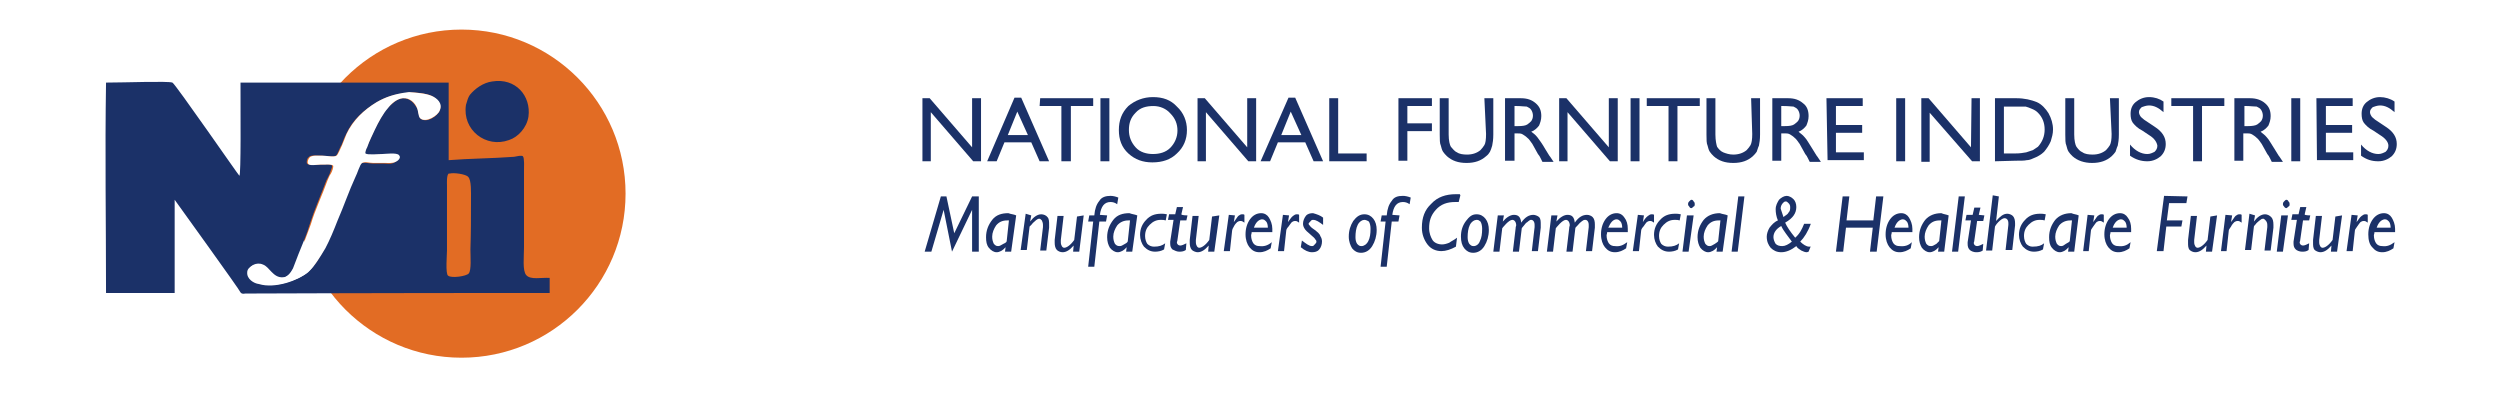<?xml version="1.0" encoding="utf-8"?>
<!-- Generator: Adobe Illustrator 21.1.0, SVG Export Plug-In . SVG Version: 6.00 Build 0)  -->
<svg version="1.1" id="Layer_1" xmlns="http://www.w3.org/2000/svg" xmlns:xlink="http://www.w3.org/1999/xlink" x="0px" y="0px"
	 viewBox="0 0 448 71.9" style="enable-background:new 0 0 448 71.9;" xml:space="preserve">
<style type="text/css">
	.st0{fill:#FFFFFF;}
	.st1{fill:#1B3168;}
	.st2{fill:#E26C24;}
	.st3{display:none;}
	.st4{display:inline;fill:none;stroke:#E26C24;stroke-width:0.182;stroke-miterlimit:10;}
</style>
<rect x="-281" y="-5.7" class="st0" width="1034.6" height="106"/>
<g>
	<path class="st1" d="M174.3,17.6h1.5v11.3h-1.4l-7.6-8.8v8.8h-1.5V17.6h1.3l7.6,8.8v-8.8H174.3z"/>
	<path class="st1" d="M181.8,17.5h1.2l5,11.4h-1.7l-1.5-3.4H180l-1.4,3.4h-1.7L181.8,17.5z M184.2,24.2l-1.9-4.2l-1.7,4.2H184.2z"/>
	<path class="st1" d="M186.4,17.6h9.5V19h-4v9.9h-1.7V19h-3.9L186.4,17.6L186.4,17.6z"/>
	<path class="st1" d="M197.2,17.6h1.6v11.3h-1.6V17.6z"/>
	<path class="st1" d="M206.6,17.4c1.8,0,3.2,0.5,4.3,1.7c1.2,1.1,1.8,2.6,1.8,4.2c0,1.7-0.6,3.1-1.8,4.2c-1.1,1.1-2.6,1.6-4.4,1.6
		c-1.7,0-3.1-0.5-4.3-1.6c-1.2-1.1-1.7-2.5-1.7-4.2s0.5-3.1,1.7-4.3C203.4,18,204.9,17.4,206.6,17.4z M206.7,19
		c-1.3,0-2.4,0.3-3.2,1.2c-0.9,0.9-1.2,1.9-1.2,3.1s0.4,2.2,1.2,3.1c0.8,0.9,2,1.2,3.1,1.2c1.2,0,2.3-0.3,3.1-1.1s1.3-1.9,1.3-3.1
		s-0.4-2.2-1.3-3.1C209,19.5,207.9,19,206.7,19z"/>
	<path class="st1" d="M223.6,17.6h1.5v11.3h-1.4l-7.6-8.8v8.8h-1.5V17.6h1.3l7.6,8.8v-8.8H223.6z"/>
	<path class="st1" d="M230.9,17.5h1.2l5,11.4h-1.7l-1.5-3.4H229l-1.4,3.4h-1.7L230.9,17.5z M233.2,24.2l-1.9-4.2l-1.7,4.2H233.2z"/>
	<path class="st1" d="M238.2,17.6h1.6v9.9h5.1v1.4h-6.7V17.6L238.2,17.6z"/>
	<path class="st1" d="M250.6,17.6h6V19h-4.4v3.1h4.4v1.4h-4.4v5.3h-1.6V17.6z"/>
	<path class="st1" d="M266,17.6h1.6v6.5c0,0.9-0.1,1.5-0.2,2c-0.1,0.4-0.3,0.9-0.4,1.1c-0.2,0.3-0.3,0.5-0.7,0.8
		c-0.9,0.8-2,1.2-3.5,1.2s-2.6-0.4-3.5-1.2c-0.3-0.3-0.5-0.5-0.7-0.8s-0.3-0.7-0.4-1.1c-0.2-0.4-0.2-1.1-0.2-2v-6.5h1.6v6.5
		c0,1.1,0.2,1.9,0.4,2.2c0.3,0.3,0.6,0.8,1.1,1c0.4,0.3,1.1,0.4,1.8,0.4c1,0,1.8-0.3,2.4-0.8c0.3-0.3,0.5-0.6,0.7-0.9s0.3-1,0.3-2
		L266,17.6L266,17.6z"/>
	<path class="st1" d="M269.7,28.9V17.6h2.8c1.2,0,2,0.3,2.7,0.9s1,1.3,1,2.3c0,0.7-0.2,1.2-0.4,1.7c-0.3,0.4-0.8,0.9-1.4,1.1
		c0.4,0.3,0.7,0.5,1.1,1c0.3,0.4,0.9,1.2,1.4,2.1c0.4,0.6,0.7,1.2,0.9,1.4l0.6,0.9h-2l-0.4-0.8c0,0-0.1-0.1-0.1-0.2l-0.3-0.4
		l-0.5-0.9l-0.5-0.9c-0.3-0.4-0.6-0.9-0.9-1.1c-0.3-0.3-0.5-0.4-0.8-0.6s-0.6-0.2-1.1-0.2h-0.4v4.9h-1.7V28.9z M271.8,19h-0.4v3.6
		h0.6c0.9,0,1.4-0.1,1.7-0.3s0.5-0.4,0.7-0.6c0.2-0.3,0.3-0.6,0.3-1c0-0.3-0.1-0.7-0.3-1c-0.2-0.3-0.4-0.4-0.8-0.6
		C273.1,19.1,272.6,19,271.8,19z"/>
	<path class="st1" d="M288.4,17.6h1.5v11.3h-1.4l-7.6-8.8v8.8h-1.5V17.6h1.3l7.6,8.8v-8.8H288.4z"/>
	<path class="st1" d="M292.2,17.6h1.6v11.3h-1.6V17.6z"/>
	<path class="st1" d="M295.1,17.6h9.5V19h-4v9.9H299V19h-3.9V17.6z"/>
	<path class="st1" d="M313.8,17.6h1.6v6.5c0,0.9-0.1,1.5-0.2,2c-0.2,0.4-0.3,0.9-0.4,1.1c-0.2,0.3-0.4,0.5-0.7,0.8
		c-0.9,0.8-2,1.2-3.5,1.2s-2.6-0.4-3.5-1.2c-0.3-0.3-0.5-0.5-0.7-0.8s-0.3-0.7-0.4-1.1c-0.2-0.4-0.2-1.1-0.2-2v-6.5h1.6v6.5
		c0,1.1,0.2,1.9,0.3,2.2c0.2,0.3,0.6,0.8,1.1,1s1.1,0.4,1.8,0.4c1,0,1.8-0.3,2.4-0.8c0.3-0.3,0.5-0.6,0.7-0.9c0.2-0.4,0.3-1,0.3-2
		L313.8,17.6L313.8,17.6z"/>
	<path class="st1" d="M317.6,28.9V17.6h2.8c1.2,0,2,0.3,2.7,0.9c0.7,0.5,1,1.3,1,2.3c0,0.7-0.2,1.2-0.4,1.7
		c-0.3,0.4-0.8,0.9-1.4,1.1c0.3,0.3,0.7,0.5,1.1,1c0.4,0.4,0.8,1.2,1.4,2.1c0.4,0.6,0.7,1.2,0.9,1.4l0.6,0.9h-2l-0.4-0.8
		c0,0-0.1-0.1-0.1-0.2l-0.3-0.4l-0.5-0.9l-0.5-0.9c-0.3-0.4-0.6-0.9-0.9-1.1c-0.3-0.3-0.5-0.4-0.8-0.6s-0.6-0.2-1.2-0.2h-0.4v4.9
		h-1.6V28.9z M319.6,19h-0.4v3.6h0.6c0.9,0,1.4-0.1,1.7-0.3s0.5-0.4,0.7-0.6c0.2-0.3,0.3-0.6,0.3-1c0-0.3-0.1-0.7-0.3-1
		c-0.2-0.3-0.4-0.4-0.8-0.6C321.1,19.1,320.5,19,319.6,19z"/>
	<path class="st1" d="M327.3,17.6h6.5V19H329v3.4h4.7v1.4H329v3.5h5v1.4h-6.5L327.3,17.6L327.3,17.6z"/>
	<path class="st1" d="M339.8,17.6h1.6v11.3h-1.6V17.6z"/>
	<path class="st1" d="M353.3,17.6h1.5v11.3h-1.4l-7.6-8.7V29h-1.5V17.6h1.3l7.6,8.8L353.3,17.6L353.3,17.6z"/>
	<path class="st1" d="M357.5,28.9V17.6h3.8c1.5,0,2.7,0.3,3.7,0.7c0.9,0.4,1.6,1.2,2.1,2c0.5,0.9,0.8,1.9,0.8,2.9
		c0,0.8-0.2,1.4-0.4,2.1c-0.3,0.7-0.7,1.3-1.2,1.9c-0.5,0.5-1.2,0.9-2,1.2c-0.4,0.2-0.8,0.3-1.1,0.3c-0.4,0.1-1.1,0.1-2,0.1
		L357.5,28.9L357.5,28.9L357.5,28.9z M361.1,19.1h-2v8.4h2c0.9,0,1.4-0.1,2-0.2c0.4-0.1,0.8-0.3,1.2-0.4c0.3-0.2,0.6-0.4,0.9-0.6
		c0.8-0.9,1.2-1.9,1.2-3.1s-0.4-2.2-1.2-3c-0.3-0.3-0.6-0.5-1.1-0.7c-0.4-0.2-0.8-0.3-1.1-0.4C362.4,19.1,361.9,19.1,361.1,19.1z"/>
	<path class="st1" d="M378.1,17.6h1.6v6.5c0,0.9-0.1,1.5-0.2,2c-0.2,0.4-0.3,0.9-0.4,1.1c-0.2,0.3-0.4,0.5-0.7,0.8
		c-0.9,0.8-2,1.2-3.5,1.2c-1.4,0-2.6-0.4-3.5-1.2c-0.3-0.3-0.5-0.5-0.7-0.8s-0.3-0.7-0.4-1.1c-0.2-0.4-0.2-1.1-0.2-2v-6.5h1.6v6.5
		c0,1.1,0.2,1.9,0.4,2.2c0.3,0.4,0.6,0.8,1.1,1c0.4,0.3,1.1,0.4,1.8,0.4c1,0,1.8-0.3,2.4-0.8c0.3-0.3,0.5-0.6,0.7-0.9
		c0.2-0.4,0.3-1,0.3-2L378.1,17.6L378.1,17.6z"/>
	<path class="st1" d="M385.1,24.2l-1.2-0.8c-0.8-0.4-1.3-0.9-1.7-1.4c-0.3-0.4-0.4-1-0.4-1.6c0-0.9,0.3-1.6,0.9-2.1
		c0.6-0.5,1.4-0.9,2.4-0.9s1.9,0.3,2.6,0.8v1.9c-0.9-0.8-1.7-1.2-2.6-1.2c-0.5,0-1,0.2-1.3,0.3c-0.3,0.3-0.5,0.5-0.5,0.9
		c0,0.3,0.2,0.7,0.4,0.9c0.3,0.3,0.7,0.6,1.2,0.9l1.2,0.8c1.4,0.9,2,1.9,2,3.1c0,0.9-0.3,1.6-0.9,2.2c-0.6,0.5-1.4,0.9-2.4,0.9
		c-1.1,0-2.1-0.3-3.1-1v-2c0.9,1.1,2,1.7,3.1,1.7c0.5,0,0.9-0.2,1.3-0.4c0.3-0.3,0.5-0.6,0.5-1.1C386.5,25.5,386.1,24.8,385.1,24.2z
		"/>
	<path class="st1" d="M389.1,17.6h9.5V19h-4v9.9H393V19h-3.9V17.6L389.1,17.6z"/>
	<path class="st1" d="M400.4,28.9V17.6h2.8c1.1,0,2,0.3,2.7,0.9s1,1.3,1,2.3c0,0.7-0.2,1.2-0.4,1.7c-0.3,0.4-0.8,0.9-1.4,1.1
		c0.3,0.3,0.7,0.5,1.1,1c0.4,0.4,0.8,1.2,1.4,2.1c0.4,0.6,0.7,1.2,0.9,1.4l0.6,0.9h-2l-0.4-0.8c0,0-0.1-0.1-0.1-0.2l-0.3-0.4
		l-0.5-0.9l-0.5-0.9c-0.3-0.4-0.6-0.9-0.9-1.1c-0.3-0.3-0.5-0.4-0.8-0.6s-0.6-0.2-1.2-0.2H402v4.9h-1.6V28.9z M402.6,19h-0.4v3.6
		h0.6c0.8,0,1.4-0.1,1.7-0.3s0.5-0.4,0.7-0.6c0.2-0.3,0.3-0.6,0.3-1c0-0.3-0.1-0.7-0.3-1s-0.4-0.4-0.8-0.6
		C403.8,19.1,403.3,19,402.6,19z"/>
	<path class="st1" d="M410.6,17.6h1.6v11.3h-1.6V17.6z"/>
	<path class="st1" d="M415.1,17.6h6.5V19h-4.8v3.4h4.7v1.4h-4.7v3.5h4.9v1.4h-6.5L415.1,17.6L415.1,17.6z"/>
	<path class="st1" d="M426.5,24.2l-1.2-0.8c-0.8-0.4-1.3-0.9-1.7-1.4c-0.3-0.4-0.4-1-0.4-1.6c0-0.9,0.3-1.6,0.9-2.1s1.4-0.9,2.4-0.9
		c0.9,0,1.9,0.3,2.6,0.8v1.9c-0.9-0.8-1.7-1.2-2.6-1.2c-0.5,0-1,0.2-1.3,0.3c-0.3,0.3-0.5,0.5-0.5,0.9c0,0.3,0.2,0.7,0.4,0.9
		c0.3,0.3,0.7,0.6,1.2,0.9l1.2,0.8c1.4,0.9,2,1.9,2,3.1c0,0.9-0.3,1.6-0.9,2.2c-0.6,0.5-1.4,0.9-2.4,0.9c-1.2,0-2.1-0.3-3.1-1v-2
		c0.9,1.1,2,1.7,3.1,1.7c0.5,0,0.9-0.2,1.3-0.4c0.3-0.3,0.5-0.6,0.5-1.1C428,25.5,427.5,24.8,426.5,24.2z"/>
</g>
<g>
	<circle class="st2" cx="82.7" cy="34.7" r="29.4"/>
	<g id="XMLID_6_">
		<g>
			<path class="st1" d="M98.5,49.8c0,0.9,0,2,0,2.7c-31.9,0-53.6,0.1-54,0.1c-0.2,0-0.3,0-0.5,0c-0.3,0-0.4,0.1-0.6,0
				c-0.1,0-0.2-0.1-0.3-0.2C43,52,32,36.8,31.3,35.8c0,5.6,0,11.1,0,16.7c-4.1,0-8.2,0-12.3,0c0-12.5-0.2-25.2,0-37.7
				c3.3,0,11.1-0.3,11.9,0c0.5,0.2,11.9,16.7,12,16.7c0.3-0.1,0.2-11.9,0.2-16.7c12.4,0,24.9,0,37.3,0c0,4.7,0,9.3,0,13.9
				c3.8-0.3,7.6-0.3,11.7-0.6c0.5-0.1,1.4-0.3,1.6-0.1c0.3,0.3,0.2,2,0.2,2.6c0,4.7,0,9,0,13.7c0,1.7-0.3,4.2,0.4,5
				C95.1,50.2,97,49.7,98.5,49.8z M84.4,35.8c0-1.3,0.1-3.5-0.5-4.1c-0.4-0.5-2.6-0.8-3.3-0.6c0,0-0.1,0-0.2,0
				c-0.4,0.3-0.3,1.9-0.3,2.1c0,3.7,0,7.8,0,11.7c0,0.7-0.3,4.2,0.2,4.5c0.6,0.5,3.3,0.1,3.7-0.4c0.5-0.6,0.3-3,0.3-4.3
				C84.4,41.6,84.4,39.3,84.4,35.8z M78.8,19.8c0.5-1.3-0.7-2.2-1.4-2.6c-1.1-0.5-3-0.7-4.2-0.6c-2.6,0.3-4.2,0.8-5.8,1.8
				c-2.3,1.4-4.3,3.2-5.4,5.7c-0.3,0.5-0.5,1.2-0.8,1.9c-0.3,0.4-0.7,1.7-1,1.9c-0.5,0.3-1.7,0-2.6,0c-0.8,0-2-0.2-2.3,0.3
				C55,28.4,54.9,29,55,29.3c0.3,0.4,1.7,0.2,2.2,0.2c0.9,0,2.1-0.2,2.3,0.2c0.1,0.2-0.3,1-0.4,1.4c-0.3,0.6-0.4,0.9-0.6,1.2
				c-1,2.7-2.1,5.1-3,7.9c-0.5,1.8-1.3,3.5-2,5.3c-0.3,0.8-0.7,1.8-1,2.6c-0.4,0.8-1.1,1.7-2,1.7c-1.9,0.1-2.4-1.9-3.6-2.3
				c-1.1-0.4-2.6,0.3-2.6,1.3c-0.1,1.2,1.2,2,2.1,2.1c2.9,0.9,7.1-0.7,8.6-2c1.2-1,2.2-2.6,3.1-4.3c0.8-1.6,1.6-3.4,2.2-5
				c0.9-2.5,2-5.1,3.2-7.8c0.3-0.5,0.8-2.3,1.2-2.5c0.6-0.3,1.3,0,2,0s1.4,0,2,0c0.5,0,1.4,0.2,2-0.2c0.3-0.1,1.1-0.8,0.6-1.2
				c-0.3-0.4-2.4-0.2-3-0.2s-2.8,0.3-3-0.1c-0.1-0.1,0.3-0.9,0.4-1.2c0.5-1.2,1-2.2,1.4-3.2c0.8-1.4,1.5-2.9,2.3-3.8
				c0.7-0.7,1.7-1.7,2.7-1.8c1.3-0.1,2.1,0.9,2.6,1.7c0.3,0.5,0.3,1.4,0.6,1.9C76.4,22.2,78.4,20.8,78.8,19.8z"/>
			<path class="st1" d="M88.2,14.6c4.2-0.7,7,2.6,6.5,6.3c-0.3,2-1.9,3.7-3.5,4.2c-4.1,1.5-8.4-1.8-7.7-6.3c0.2-0.7,0.4-1.4,0.7-1.8
				C85.1,15.9,86.6,14.8,88.2,14.6z"/>
			<path class="st0" d="M77.4,17.2c0.9,0.4,2,1.3,1.4,2.6c-0.3,0.9-2.5,2.3-3.5,1.4c-0.4-0.4-0.3-1.3-0.6-1.9
				c-0.3-0.8-1.2-1.8-2.5-1.7c-1.1,0.1-2.1,1-2.7,1.8c-0.8,0.9-1.7,2.5-2.3,3.8c-0.4,0.9-1,2-1.4,3.2c-0.2,0.3-0.4,1-0.3,1.1
				c0.3,0.3,2.4,0.1,3,0.1c0.5,0,2.6-0.3,3,0.2c0.5,0.5-0.3,1.1-0.6,1.2c-0.6,0.3-1.4,0.2-2,0.2c-0.7,0-1.4,0-2,0
				c-0.8,0-1.4-0.3-2,0c-0.4,0.2-0.9,2-1.2,2.5c-1.2,2.6-2.1,5.3-3.2,7.8c-0.7,1.8-1.4,3.5-2.2,5c-0.9,1.5-1.9,3.2-3.1,4.3
				c-1.5,1.2-5.7,2.9-8.6,2c-0.8-0.3-2.2-0.9-2.1-2.1c0.1-1.1,1.5-1.8,2.6-1.3c1.2,0.4,1.8,2.4,3.6,2.3c0.8,0,1.5-0.8,2-1.7
				c0.4-0.8,0.8-1.9,1-2.5c0.7-1.9,1.4-3.6,2-5.3c0.8-2.7,2-5.1,3-7.9c0.2-0.4,0.3-0.8,0.6-1.2c0.2-0.3,0.5-1.2,0.4-1.4
				c-0.2-0.3-1.3-0.2-2.3-0.2c-0.6,0-2,0.3-2.2-0.2c-0.2-0.3,0.1-0.9,0.3-1.1c0.4-0.4,1.4-0.3,2.3-0.3c0.8,0,2,0.3,2.5,0
				c0.3-0.2,0.7-1.3,1-1.9c0.3-0.8,0.6-1.4,0.8-2c1.2-2.5,3.1-4.3,5.4-5.7c1.6-0.9,3.2-1.5,5.8-1.8C74.4,16.6,76.3,16.7,77.4,17.2z"
				/>
		</g>
		<g class="st3">
			<path class="st4" d="M73.1,16.7c1.2-0.1,3.1,0.1,4.2,0.6c0.9,0.4,2,1.3,1.4,2.6c-0.3,0.9-2.5,2.3-3.5,1.4
				c-0.4-0.4-0.3-1.3-0.6-1.9c-0.3-0.8-1.2-1.8-2.6-1.7c-1.1,0.1-2.1,1-2.7,1.8c-0.8,0.9-1.7,2.5-2.3,3.8c-0.4,0.9-1,2-1.4,3.2
				c-0.2,0.3-0.4,1-0.3,1.2c0.3,0.3,2.4,0.1,3,0.1c0.5,0,2.6-0.3,3,0.2c0.5,0.5-0.3,1.1-0.6,1.2c-0.6,0.3-1.4,0.2-2,0.2
				c-0.7,0-1.4,0-2,0c-0.8,0-1.4-0.3-2,0c-0.4,0.2-0.9,2-1.2,2.5c-1.2,2.6-2.1,5.3-3.2,7.8c-0.7,1.8-1.4,3.5-2.2,5.1
				S56.2,48,55,49.1c-1.5,1.2-5.7,2.9-8.6,2c-0.8-0.3-2.2-0.9-2.1-2.1c0.1-1.2,1.5-1.8,2.6-1.3c1.2,0.4,1.8,2.4,3.6,2.3
				c0.8,0,1.5-0.9,2-1.7c0.4-0.8,0.8-1.9,1-2.5c0.7-1.9,1.4-3.6,2-5.3c0.8-2.6,2-5,3-7.9c0.2-0.3,0.3-0.8,0.6-1.2
				c0.2-0.3,0.5-1.2,0.4-1.4c-0.2-0.3-1.3-0.2-2.3-0.2c-0.6,0-2,0.3-2.2-0.2c-0.2-0.3,0.1-0.9,0.3-1.1c0.4-0.3,1.4-0.3,2.3-0.3
				c0.8,0,2,0.3,2.5,0c0.3-0.2,0.7-1.3,1-1.9c0.3-0.8,0.6-1.4,0.9-2c1.2-2.5,3.1-4.3,5.4-5.7C69.1,17.4,70.6,16.8,73.1,16.7z"/>
		</g>
	</g>
</g>
<g>
	<path class="st1" d="M175.4,35.2v9.9h-1.2v-7.5l-3.6,7.5l-1.5-7.5l-2.2,7.5h-1.2l2.9-9.9h1l1.4,6.6l3.2-6.6
		C174.2,35.2,175.4,35.2,175.4,35.2z"/>
	<path class="st1" d="M182.1,38.6l-0.9,6.5h-1.1l0.1-0.8l0,0c-0.5,0.6-1.1,0.9-1.6,0.9s-1-0.3-1.4-0.8s-0.5-1.1-0.5-1.9
		c0-1.2,0.4-2.2,1.1-3.1c0.7-0.9,1.7-1.2,2.9-1.2C181.2,38.4,181.7,38.4,182.1,38.6z M180.4,43.2l0.4-3.7c-0.2,0-0.3,0-0.3,0
		c-0.9,0-1.5,0.3-2,0.9c-0.4,0.6-0.7,1.3-0.7,2c0,0.5,0.1,0.9,0.3,1.3c0.3,0.3,0.4,0.4,0.8,0.4c0.3,0,0.5-0.2,0.9-0.4
		C180.3,43.5,180.4,43.3,180.4,43.2z"/>
	<path class="st1" d="M184.8,38.6l-0.2,1.1l0,0c0.6-0.8,1.3-1.3,2-1.3c0.4,0,0.9,0.2,1.1,0.5c0.3,0.3,0.3,0.8,0.3,1.4
		c0,0.2,0,0.3,0,0.5l-0.5,4.1h-1.1l0.5-4.2c0-0.2,0-0.3,0-0.4c0-0.3-0.1-0.6-0.2-0.8c-0.2-0.2-0.3-0.3-0.4-0.3s-0.3,0-0.4,0.1
		c-0.2,0.1-0.3,0.2-0.4,0.3c-0.2,0.2-0.4,0.3-0.6,0.6c-0.3,0.3-0.4,0.4-0.4,0.4l-0.5,4.2h-1.1l0.9-6.5L184.8,38.6L184.8,38.6z"/>
	<path class="st1" d="M194.2,38.6l-0.8,6.5h-1.1l0.1-1.1c-0.7,0.8-1.3,1.2-2,1.2c-0.4,0-0.8-0.2-1-0.4c-0.3-0.3-0.4-0.8-0.4-1.3
		c0-0.2,0-0.3,0-0.5l0.5-4.3h1.1l-0.5,4.3c0,0.2,0,0.3,0,0.4c0,0.6,0.3,1,0.6,1c0.4,0,1.1-0.4,1.8-1.4l0.5-4.2L194.2,38.6
		L194.2,38.6z"/>
	<path class="st1" d="M198.4,38.6l-0.2,1.1H197l-0.9,8.1H195l0.9-8.1H195l0.2-1.1h0.9c0.1-1.2,0.4-2,0.9-2.6c0.4-0.7,1.2-0.9,2-0.9
		c0.4,0,0.9,0.1,1.4,0.3l-0.2,1.2c-0.4-0.3-0.8-0.4-1.2-0.4c-1.1,0-1.7,0.8-1.9,2.3L198.4,38.6L198.4,38.6z"/>
	<path class="st1" d="M203.8,38.6l-0.9,6.5h-1.1l0.1-0.8l0,0c-0.5,0.6-1.1,0.9-1.6,0.9s-1-0.3-1.4-0.8c-0.3-0.5-0.5-1.1-0.5-1.9
		c0-1.2,0.4-2.2,1.1-3.1c0.7-0.9,1.7-1.2,2.9-1.2C202.9,38.4,203.3,38.4,203.8,38.6z M202.1,43.2l0.4-3.7c-0.2,0-0.3,0-0.3,0
		c-0.8,0-1.5,0.3-2,0.9c-0.4,0.6-0.7,1.3-0.7,2c0,0.5,0.1,0.9,0.3,1.3c0.3,0.3,0.4,0.4,0.9,0.4c0.3,0,0.5-0.2,0.9-0.4
		C202,43.5,202.1,43.3,202.1,43.2z"/>
	<path class="st1" d="M208.8,43.6l-0.2,1.1c-0.5,0.3-1.1,0.4-1.6,0.4c-0.8,0-1.4-0.3-2-0.9c-0.4-0.5-0.7-1.3-0.7-2.1
		c0-1.1,0.4-2,1.1-2.7c0.7-0.8,1.6-1.1,2.7-1.1c0.3,0,0.6,0,1,0.1l-0.2,1.1c-0.3-0.1-0.5-0.1-0.9-0.1c-0.8,0-1.4,0.3-2,0.9
		c-0.5,0.5-0.8,1.1-0.8,2c0,0.6,0.2,1.1,0.4,1.4c0.3,0.3,0.7,0.5,1.2,0.5C207.7,44.2,208.3,44,208.8,43.6z"/>
	<path class="st1" d="M212.8,38.6l-0.2,0.9h-1.1L211,43c0,0.2-0.1,0.3-0.1,0.4c0,0.4,0.3,0.6,0.6,0.6c0.3,0,0.7-0.2,1.1-0.4
		l-0.1,1.2c-0.4,0.3-0.9,0.3-1.2,0.3c-0.4,0-0.8-0.2-1.2-0.4c-0.3-0.3-0.4-0.6-0.4-1.1c0-0.1,0-0.3,0-0.3l0.6-3.9h-1l0.2-1h1.1
		l0.3-1.3h1.1l-0.3,1.3C211.7,38.6,212.8,38.6,212.8,38.6z"/>
	<path class="st1" d="M218.5,38.6l-0.9,6.5h-1.1l0.1-1.1c-0.7,0.8-1.3,1.2-2,1.2c-0.3,0-0.8-0.2-1-0.4c-0.3-0.3-0.4-0.8-0.4-1.3
		c0-0.2,0-0.3,0-0.5l0.5-4.3h1.1l-0.5,4.3c0,0.2,0,0.3,0,0.4c0,0.6,0.3,1,0.6,1c0.4,0,1.1-0.4,1.8-1.4l0.5-4.2L218.5,38.6
		L218.5,38.6z"/>
	<path class="st1" d="M221.3,38.6l-0.2,1.2l0,0c0.4-0.5,0.6-0.9,0.8-1.1c0.3-0.2,0.4-0.3,0.7-0.3c0.2,0,0.3,0,0.4,0.1v1.4
		c-0.3-0.2-0.4-0.3-0.7-0.3c-0.3,0-0.4,0.1-0.6,0.2c-0.2,0.2-0.4,0.4-0.6,0.8c-0.2,0.3-0.3,0.6-0.3,0.7l-0.4,3.7h-1.1l0.9-6.5
		L221.3,38.6L221.3,38.6L221.3,38.6z"/>
	<path class="st1" d="M227.9,43.4l-0.2,1.1c-0.6,0.4-1.2,0.7-2,0.7s-1.3-0.3-1.8-0.9c-0.4-0.5-0.7-1.3-0.7-2.3c0-1.1,0.3-2,0.8-2.7
		s1.2-1.1,2-1.1c0.6,0,1.1,0.3,1.4,0.8s0.6,1.2,0.6,2c0,0.3,0,0.4,0,0.6h-3.7c0,0.3-0.1,0.4-0.1,0.6c0,0.6,0.2,1.1,0.4,1.4
		c0.3,0.4,0.7,0.5,1.1,0.5C226.5,44.2,227.2,44,227.9,43.4z M224.7,40.8h2.5c0-0.4-0.1-0.9-0.3-1.1c-0.3-0.3-0.4-0.4-0.8-0.4
		C225.5,39.4,225,39.9,224.7,40.8z"/>
	<path class="st1" d="M231,38.6l-0.2,1.2l0,0c0.4-0.5,0.6-0.9,0.9-1.1c0.3-0.2,0.4-0.3,0.7-0.3c0.2,0,0.3,0,0.4,0.1v1.4
		c-0.3-0.2-0.4-0.3-0.7-0.3c-0.3,0-0.4,0.1-0.6,0.2c-0.2,0.2-0.3,0.4-0.6,0.8c-0.3,0.3-0.4,0.6-0.4,0.7l-0.4,3.7H229l0.9-6.5
		L231,38.6L231,38.6L231,38.6z"/>
	<path class="st1" d="M237.1,39v1.3c-0.7-0.5-1.2-0.9-1.8-0.9c-0.3,0-0.3,0.1-0.5,0.3s-0.3,0.3-0.3,0.4s0.1,0.3,0.2,0.3
		c0.1,0.2,0.3,0.4,0.9,0.8c0.5,0.4,0.9,0.7,1,1.1c0.2,0.3,0.3,0.6,0.3,1c0,0.5-0.2,1.1-0.5,1.4c-0.3,0.4-0.8,0.5-1.3,0.5
		c-0.6,0-1.3-0.3-2-0.9l0.2-1.2c0.8,0.6,1.3,1,1.8,1c0.3,0,0.3-0.1,0.5-0.3s0.3-0.3,0.3-0.5s-0.1-0.3-0.2-0.4
		c-0.1-0.2-0.3-0.4-0.9-0.9c-0.5-0.4-0.9-0.8-1-1c-0.2-0.3-0.3-0.6-0.3-0.9c0-0.5,0.2-1,0.5-1.4s0.8-0.5,1.3-0.5
		C236,38.4,236.6,38.6,237.1,39z"/>
	<path class="st1" d="M244.5,38.4c0.7,0,1.2,0.3,1.6,0.8s0.6,1.2,0.6,2c0,1.1-0.3,2.1-0.8,2.9c-0.5,0.8-1.2,1.2-2,1.2
		c-0.7,0-1.2-0.3-1.6-0.8c-0.3-0.5-0.6-1.2-0.6-2.1c0-1.1,0.3-2,0.8-2.8C243.1,38.8,243.7,38.4,244.5,38.4z M244.5,39.4
		c-0.4,0-0.9,0.3-1.2,0.9c-0.3,0.6-0.4,1.4-0.4,2.2c0,0.5,0.1,0.9,0.3,1.2c0.3,0.3,0.4,0.4,0.8,0.4s0.9-0.3,1.2-0.9
		c0.3-0.6,0.4-1.3,0.4-2.2c0-0.5-0.1-1-0.3-1.3C245,39.5,244.7,39.4,244.5,39.4z"/>
	<path class="st1" d="M250.8,38.6l-0.2,1.1h-1.2l-0.9,8.1h-1.1l0.9-8.1h-0.9l0.2-1.1h0.9c0.1-1.2,0.4-2,0.9-2.6
		c0.4-0.7,1.1-0.9,2-0.9c0.4,0,0.9,0.1,1.4,0.3l-0.2,1.2c-0.4-0.3-0.8-0.4-1.2-0.4c-1.1,0-1.7,0.8-1.9,2.3L250.8,38.6L250.8,38.6z"
		/>
	<path class="st1" d="M261.7,35l-0.3,1.2h-0.6c-1.5,0-2.6,0.4-3.5,1.4s-1.2,2-1.2,3.3c0,0.9,0.3,1.6,0.6,2.1c0.3,0.5,1,0.8,1.7,0.8
		c0.4,0,0.8-0.1,1.3-0.3c0.4-0.3,0.9-0.5,1.4-0.9l-0.2,1.6c-0.9,0.5-1.8,0.8-2.6,0.8c-1,0-1.9-0.4-2.5-1.2s-1-1.8-1-3
		c0-1.8,0.5-3.2,1.7-4.3c1.1-1.2,2.6-1.7,4.4-1.7h0.7L261.7,35L261.7,35z"/>
	<path class="st1" d="M264.6,38.4c0.7,0,1.2,0.3,1.6,0.8s0.6,1.2,0.6,2c0,1.1-0.3,2.1-0.8,2.9c-0.5,0.8-1.2,1.2-2,1.2
		c-0.7,0-1.2-0.3-1.6-0.8s-0.6-1.2-0.6-2.1c0-1.1,0.3-2,0.9-2.8C263.3,38.8,263.8,38.4,264.6,38.4z M264.6,39.4
		c-0.4,0-0.9,0.3-1.2,0.9c-0.3,0.6-0.4,1.4-0.4,2.2c0,0.5,0.1,0.9,0.3,1.2c0.3,0.3,0.4,0.4,0.8,0.4s0.9-0.3,1.1-0.9
		c0.3-0.6,0.4-1.3,0.4-2.2c0-0.5-0.1-1-0.3-1.3C265,39.5,265,39.4,264.6,39.4z"/>
	<path class="st1" d="M269.5,38.6l-0.2,1.1c0.7-0.8,1.4-1.2,2-1.2c0.8,0,1.2,0.4,1.3,1.4c0.7-1,1.4-1.4,2.2-1.4c0.3,0,0.8,0.2,1,0.4
		c0.3,0.3,0.3,0.8,0.3,1.3c0,0.2,0,0.4,0,0.6l-0.5,4.2h-1.1l0.5-4.3c0-0.2,0-0.3,0-0.4c0-0.6-0.3-0.9-0.6-0.9c-0.1,0-0.3,0-0.3,0.1
		c-0.2,0.1-0.3,0.2-0.4,0.3c-0.2,0.1-0.4,0.3-0.6,0.6c-0.3,0.3-0.3,0.4-0.4,0.5l-0.5,4.2h-1.1l0.5-4.2c0-0.3,0.1-0.4,0.1-0.5
		c0-0.6-0.3-1-0.7-1c-0.3,0-0.7,0.3-1.1,0.7s-0.7,0.8-0.7,0.8l-0.5,4.2h-1.1l0.8-6.5C268.4,38.6,269.5,38.6,269.5,38.6z"/>
	<path class="st1" d="M279.1,38.6l-0.2,1.1c0.7-0.8,1.4-1.2,2-1.2c0.8,0,1.2,0.4,1.3,1.4c0.7-1,1.4-1.4,2.2-1.4c0.4,0,0.8,0.2,1,0.4
		c0.3,0.3,0.4,0.8,0.4,1.3c0,0.2,0,0.4,0,0.6l-0.5,4.2h-1.1l0.5-4.3c0-0.2,0-0.3,0-0.4c0-0.6-0.3-0.9-0.6-0.9c-0.1,0-0.3,0-0.4,0.1
		c-0.2,0.1-0.3,0.2-0.4,0.3c-0.2,0.1-0.3,0.3-0.6,0.6c-0.3,0.3-0.4,0.4-0.4,0.5l-0.5,4.2h-1.1l0.5-4.2c0-0.3,0.1-0.4,0.1-0.5
		c0-0.6-0.3-1-0.7-1c-0.3,0-0.7,0.3-1.1,0.7s-0.7,0.8-0.7,0.8l-0.5,4.2h-1.1l0.8-6.5C278.1,38.6,279.1,38.6,279.1,38.6z"/>
	<path class="st1" d="M291.6,43.4l-0.2,1.1c-0.6,0.4-1.2,0.7-2,0.7s-1.3-0.3-1.8-0.9c-0.4-0.5-0.7-1.3-0.7-2.3c0-1.1,0.3-2,0.8-2.7
		s1.2-1.1,2-1.1c0.6,0,1.1,0.3,1.4,0.8c0.4,0.5,0.6,1.2,0.6,2c0,0.3,0,0.4,0,0.6H288c0,0.3-0.1,0.4-0.1,0.6c0,0.6,0.2,1.1,0.4,1.4
		c0.3,0.4,0.7,0.5,1.1,0.5C290.2,44.2,290.8,44,291.6,43.4z M288.2,40.8h2.5c0-0.4-0.1-0.9-0.3-1.1c-0.3-0.3-0.4-0.4-0.8-0.4
		C289,39.4,288.6,39.9,288.2,40.8z"/>
	<path class="st1" d="M294.6,38.6l-0.2,1.2l0,0c0.3-0.5,0.6-0.9,0.9-1.1c0.3-0.2,0.4-0.3,0.7-0.3c0.2,0,0.3,0,0.4,0.1v1.4
		c-0.3-0.2-0.4-0.3-0.7-0.3c-0.3,0-0.4,0.1-0.6,0.2c-0.2,0.2-0.3,0.4-0.6,0.8c-0.3,0.3-0.4,0.6-0.4,0.7l-0.4,3.7h-1.1l0.9-6.5
		L294.6,38.6L294.6,38.6L294.6,38.6z"/>
	<path class="st1" d="M300.9,43.6l-0.2,1.1c-0.5,0.3-1.1,0.4-1.6,0.4c-0.8,0-1.4-0.3-2-0.9c-0.4-0.5-0.7-1.3-0.7-2.1
		c0-1.1,0.4-2,1.1-2.7c0.7-0.8,1.6-1.1,2.7-1.1c0.3,0,0.6,0,1,0.1l-0.2,1.1c-0.3-0.1-0.5-0.1-0.9-0.1c-0.8,0-1.4,0.3-2,0.9
		c-0.5,0.5-0.8,1.1-0.8,2c0,0.6,0.2,1.1,0.4,1.4c0.3,0.3,0.7,0.5,1.2,0.5C299.8,44.2,300.4,44,300.9,43.6z"/>
	<path class="st1" d="M303.5,38.6l-0.9,6.5h-1.1l0.8-6.5H303.5z M302.5,36.6c0-0.3,0.1-0.4,0.2-0.5c0.2-0.2,0.3-0.3,0.4-0.3
		c0.2,0,0.3,0.1,0.4,0.3c0.2,0.2,0.2,0.3,0.2,0.5c0,0.3-0.1,0.4-0.2,0.4c-0.1,0.1-0.3,0.3-0.4,0.3c-0.2,0-0.3-0.1-0.4-0.3
		C302.5,36.8,302.5,36.7,302.5,36.6z"/>
	<path class="st1" d="M309.6,38.6l-0.9,6.5h-1.1l0.1-0.8l0,0c-0.5,0.6-1.1,0.9-1.6,0.9s-1-0.3-1.4-0.8c-0.3-0.5-0.5-1.1-0.5-1.9
		c0-1.2,0.4-2.2,1.1-3.1c0.7-0.8,1.7-1.2,2.9-1.2C308.7,38.4,309.2,38.4,309.6,38.6z M307.9,43.2l0.4-3.7c-0.2,0-0.3,0-0.3,0
		c-0.9,0-1.5,0.3-2,0.9c-0.4,0.6-0.7,1.3-0.7,2c0,0.5,0.1,0.9,0.3,1.3c0.3,0.3,0.4,0.4,0.8,0.4c0.3,0,0.5-0.2,0.9-0.4
		C307.6,43.5,307.9,43.3,307.9,43.2z"/>
	<path class="st1" d="M312.6,35.2l-1.2,9.9h-1.1l1.2-9.9C311.4,35.2,312.6,35.2,312.6,35.2z"/>
	<path class="st1" d="M323.3,40.1h1.2c-0.5,1.4-1.2,2.5-1.9,3.2c0.5,0.5,1.1,0.9,1.6,0.9c0.2,0,0.3,0,0.3-0.1l-0.4,1
		c-0.1,0-0.2,0.1-0.3,0.1c-0.3,0-0.6-0.1-1-0.3c-0.4-0.3-0.7-0.4-0.9-0.8c-0.9,0.7-1.8,1.1-2.7,1.1c-0.8,0-1.4-0.3-1.9-0.8
		c-0.4-0.5-0.7-1.1-0.7-2c0-0.5,0.2-1.1,0.5-1.6c0.4-0.5,0.8-1,1.5-1.3c-0.3-0.7-0.4-1.4-0.4-2c0-0.7,0.3-1.2,0.6-1.7
		c0.4-0.4,0.9-0.7,1.4-0.7c0.4,0,0.9,0.3,1.2,0.6c0.3,0.3,0.5,0.8,0.5,1.4c0,1.1-0.6,2-2,2.8c0.3,0.7,0.9,1.6,1.8,2.7
		C322.5,41.9,322.9,41.1,323.3,40.1z M319.2,40.5c-0.9,0.5-1.4,1.2-1.4,2c0,0.4,0.2,0.9,0.4,1.2c0.3,0.3,0.7,0.4,1.2,0.4
		s1.1-0.3,1.7-0.8C320.4,42.3,319.6,41.4,319.2,40.5z M319.6,38.9c0.3-0.3,0.7-0.4,0.9-0.8c0.3-0.3,0.3-0.6,0.3-1
		c0-0.3-0.1-0.5-0.3-0.7c-0.2-0.2-0.3-0.3-0.5-0.3c-0.3,0-0.4,0.2-0.6,0.4c-0.2,0.3-0.3,0.5-0.3,0.9
		C319.3,37.9,319.4,38.4,319.6,38.9z"/>
	<path class="st1" d="M337.5,35.2l-1.2,9.9h-1.2l0.5-4.3h-4.8l-0.5,4.3H329l1.2-9.9h1.2l-0.5,4.3h4.8l0.5-4.3
		C336.3,35.2,337.5,35.2,337.5,35.2z"/>
	<path class="st1" d="M342.6,43.4l-0.2,1.1c-0.6,0.4-1.2,0.7-2,0.7s-1.3-0.3-1.8-0.9c-0.4-0.5-0.7-1.3-0.7-2.3c0-1.1,0.3-2,0.8-2.7
		s1.2-1.1,2-1.1c0.6,0,1.1,0.3,1.4,0.8s0.6,1.2,0.6,2c0,0.3,0,0.4,0,0.6H339c0,0.3-0.1,0.4-0.1,0.6c0,0.6,0.2,1.1,0.4,1.4
		c0.3,0.4,0.7,0.5,1.1,0.5C341.3,44.2,342,44,342.6,43.4z M339.5,40.8h2.5c0-0.4-0.1-0.9-0.3-1.1c-0.3-0.3-0.4-0.4-0.8-0.4
		C340.3,39.4,339.8,39.9,339.5,40.8z"/>
	<path class="st1" d="M349.2,38.6l-0.8,6.5h-1.1l0.1-0.8l0,0c-0.5,0.6-1.1,0.9-1.6,0.9s-1-0.3-1.4-0.8c-0.3-0.5-0.5-1.1-0.5-1.9
		c0-1.2,0.4-2.2,1.1-3.1c0.7-0.8,1.7-1.2,2.9-1.2C348.3,38.4,348.7,38.4,349.2,38.6z M347.5,43.2l0.4-3.7c-0.2,0-0.3,0-0.3,0
		c-0.9,0-1.5,0.3-2,0.9c-0.4,0.6-0.7,1.3-0.7,2c0,0.5,0.1,0.9,0.3,1.3c0.3,0.3,0.4,0.4,0.9,0.4c0.3,0,0.5-0.2,0.9-0.4
		C347.2,43.5,347.4,43.3,347.5,43.2z"/>
	<path class="st1" d="M352.1,35.2l-1.2,9.9h-1.1l1.2-9.9C351,35.2,352.1,35.2,352.1,35.2z"/>
	<path class="st1" d="M355.6,38.6l-0.2,1h-1.1l-0.5,3.5c0,0.2-0.1,0.3-0.1,0.4c0,0.4,0.3,0.6,0.6,0.6s0.7-0.2,1.1-0.4l-0.1,1.2
		c-0.4,0.3-0.9,0.3-1.2,0.3c-0.4,0-0.9-0.2-1.1-0.4c-0.3-0.3-0.4-0.6-0.4-1.1c0-0.1,0-0.3,0-0.3l0.6-3.9h-1l0.2-1h1.1l0.3-1.3h1.1
		l-0.3,1.3L355.6,38.6L355.6,38.6z"/>
	<path class="st1" d="M358.2,35.2l-0.5,4.4l0,0c0.7-0.8,1.3-1.3,2-1.3c0.4,0,0.8,0.2,1,0.4c0.3,0.3,0.4,0.8,0.4,1.3
		c0,0.2,0,0.3,0,0.4l-0.5,4.4h-1.2l0.5-4.5c0-0.1,0-0.3,0-0.3c0-0.6-0.3-0.9-0.7-0.9c-0.3,0-0.7,0.3-1.1,0.7s-0.6,0.8-0.6,0.8
		l-0.5,4.3h-1.1l1.2-9.9L358.2,35.2L358.2,35.2z"/>
	<path class="st1" d="M366.3,43.6l-0.2,1.1c-0.5,0.3-1.1,0.4-1.6,0.4c-0.8,0-1.4-0.3-2-0.9c-0.4-0.5-0.7-1.3-0.7-2.1
		c0-1.1,0.4-2,1.1-2.7c0.7-0.8,1.6-1.1,2.7-1.1c0.3,0,0.6,0,1,0.1l-0.2,1.1c-0.3-0.1-0.5-0.1-0.9-0.1c-0.8,0-1.4,0.3-2,0.9
		c-0.5,0.5-0.8,1.1-0.8,2c0,0.6,0.2,1.1,0.4,1.4c0.3,0.3,0.7,0.5,1.1,0.5C365.3,44.2,365.8,44,366.3,43.6z"/>
	<path class="st1" d="M372.5,38.6l-0.8,6.5h-1.1l0.1-0.8l0,0c-0.5,0.6-1.1,0.9-1.6,0.9s-1-0.3-1.4-0.8s-0.5-1.1-0.5-1.9
		c0-1.2,0.4-2.2,1.1-3.1c0.7-0.8,1.7-1.2,2.9-1.2C371.6,38.4,372.1,38.4,372.5,38.6z M370.9,43.2l0.4-3.7c-0.2,0-0.3,0-0.3,0
		c-0.8,0-1.5,0.3-2,0.9c-0.4,0.6-0.7,1.3-0.7,2c0,0.5,0.1,0.9,0.3,1.3c0.3,0.3,0.4,0.4,0.8,0.4c0.3,0,0.5-0.2,0.8-0.4
		C370.6,43.5,370.9,43.3,370.9,43.2z"/>
	<path class="st1" d="M375.3,38.6l-0.2,1.2l0,0c0.4-0.5,0.6-0.9,0.8-1.1c0.3-0.2,0.4-0.3,0.7-0.3c0.2,0,0.3,0,0.4,0.1v1.4
		c-0.3-0.2-0.4-0.3-0.7-0.3s-0.4,0.1-0.6,0.2c-0.2,0.2-0.3,0.4-0.6,0.8c-0.3,0.4-0.4,0.6-0.4,0.7l-0.4,3.7h-1l0.8-6.5L375.3,38.6
		L375.3,38.6z"/>
	<path class="st1" d="M381.8,43.4l-0.2,1.1c-0.6,0.4-1.2,0.7-2,0.7s-1.3-0.3-1.8-0.9c-0.4-0.5-0.7-1.3-0.7-2.3c0-1.1,0.3-2,0.8-2.7
		s1.2-1.1,2-1.1c0.6,0,1.1,0.3,1.4,0.8c0.4,0.5,0.6,1.2,0.6,2c0,0.3,0,0.4,0,0.6h-3.7c0,0.3-0.1,0.4-0.1,0.6c0,0.6,0.2,1.1,0.4,1.4
		c0.3,0.4,0.7,0.5,1.1,0.5C380.5,44.2,381.1,44,381.8,43.4z M378.6,40.8h2.5c0-0.4-0.1-0.9-0.3-1.1c-0.3-0.3-0.4-0.4-0.8-0.4
		C379.4,39.4,378.9,39.9,378.6,40.8z"/>
	<path class="st1" d="M392,35.2l-0.2,1.2h-3.1l-0.4,3.1h2.8l-0.2,1.1h-2.7l-0.5,4.4h-1.2l1.3-9.9L392,35.2L392,35.2z"/>
	<path class="st1" d="M397.3,38.6l-0.9,6.5h-1.1l0.1-1.1c-0.7,0.8-1.3,1.2-2,1.2c-0.4,0-0.8-0.2-1-0.4c-0.3-0.3-0.3-0.8-0.3-1.3
		c0-0.2,0-0.3,0-0.5l0.5-4.3h1.1l-0.5,4.3c0,0.2,0,0.3,0,0.4c0,0.6,0.3,1,0.6,1c0.4,0,1.1-0.4,1.8-1.4l0.5-4.2L397.3,38.6
		L397.3,38.6z"/>
	<path class="st1" d="M400,38.6l-0.2,1.2l0,0c0.4-0.5,0.6-0.9,0.8-1.1c0.3-0.2,0.4-0.3,0.7-0.3c0.2,0,0.3,0,0.4,0.1v1.4
		c-0.3-0.2-0.4-0.3-0.7-0.3s-0.4,0.1-0.6,0.2c-0.2,0.2-0.4,0.4-0.6,0.8c-0.3,0.4-0.4,0.6-0.4,0.7L399,45h-1l0.8-6.5L400,38.6
		L400,38.6L400,38.6z"/>
	<path class="st1" d="M404.1,38.6l-0.2,1.1l0,0c0.6-0.8,1.3-1.3,2-1.3c0.4,0,0.8,0.2,1.1,0.5s0.4,0.8,0.4,1.4c0,0.2,0,0.3,0,0.5
		l-0.5,4.1h-1.1l0.5-4.2c0-0.2,0-0.3,0-0.4c0-0.3-0.1-0.6-0.3-0.8s-0.3-0.3-0.4-0.3s-0.3,0-0.4,0.1s-0.3,0.2-0.4,0.3
		c-0.2,0.2-0.4,0.3-0.6,0.6c-0.3,0.3-0.3,0.4-0.3,0.4l-0.5,4.2h-1.1l0.8-6.5L404.1,38.6L404.1,38.6z"/>
	<path class="st1" d="M410,38.6l-0.9,6.5H408l0.8-6.5H410z M409.1,36.6c0-0.3,0.1-0.4,0.2-0.5c0.2-0.2,0.3-0.3,0.4-0.3
		c0.2,0,0.3,0.1,0.4,0.3c0.2,0.2,0.2,0.3,0.2,0.5c0,0.3-0.1,0.4-0.2,0.4c-0.1,0.1-0.3,0.3-0.4,0.3c-0.1,0-0.3-0.1-0.4-0.3
		C409.1,36.8,409.1,36.7,409.1,36.6z"/>
	<path class="st1" d="M414,38.6l-0.2,0.9h-1.1l-0.5,3.5c0,0.2-0.1,0.3-0.1,0.4c0,0.4,0.3,0.6,0.6,0.6s0.7-0.2,1.1-0.4l-0.1,1.2
		c-0.4,0.3-0.8,0.3-1.2,0.3s-0.9-0.2-1.1-0.4c-0.3-0.3-0.4-0.6-0.4-1.1c0-0.1,0-0.3,0-0.3l0.6-3.9h-1l0.2-1h1.1l0.3-1.3h1.1
		l-0.3,1.3C412.9,38.6,414,38.6,414,38.6z"/>
	<path class="st1" d="M419.7,38.6l-0.9,6.5h-1.1l0.1-1.1c-0.7,0.8-1.3,1.2-2,1.2c-0.3,0-0.8-0.2-1-0.4c-0.3-0.3-0.3-0.8-0.3-1.3
		c0-0.2,0-0.3,0-0.5l0.5-4.3h1.1l-0.5,4.3c0,0.2,0,0.3,0,0.4c0,0.6,0.3,1,0.6,1c0.4,0,1.1-0.4,1.8-1.4l0.5-4.2L419.7,38.6
		L419.7,38.6z"/>
	<path class="st1" d="M422.5,38.6l-0.2,1.2l0,0c0.4-0.5,0.6-0.9,0.9-1.1c0.3-0.2,0.4-0.3,0.7-0.3c0.2,0,0.3,0,0.4,0.1v1.4
		c-0.3-0.2-0.4-0.3-0.7-0.3s-0.4,0.1-0.6,0.2c-0.2,0.2-0.3,0.4-0.6,0.8c-0.3,0.4-0.4,0.6-0.4,0.7l-0.4,3.7h-1.1l0.9-6.5L422.5,38.6
		L422.5,38.6L422.5,38.6z"/>
	<path class="st1" d="M429.1,43.4l-0.2,1.1c-0.6,0.4-1.2,0.7-2,0.7s-1.3-0.3-1.8-0.9c-0.5-0.5-0.7-1.3-0.7-2.3c0-1.1,0.3-2,0.8-2.7
		s1.2-1.1,2-1.1c0.6,0,1.1,0.3,1.4,0.8s0.6,1.2,0.6,2c0,0.3,0,0.4,0,0.6h-3.7c0,0.3-0.1,0.4-0.1,0.6c0,0.6,0.2,1.1,0.4,1.4
		c0.3,0.4,0.7,0.5,1.1,0.5C427.7,44.2,428.3,44,429.1,43.4z M425.9,40.8h2.5c0-0.4-0.1-0.9-0.3-1.1c-0.3-0.3-0.4-0.4-0.8-0.4
		C426.7,39.4,426.2,39.9,425.9,40.8z"/>
</g>
</svg>
